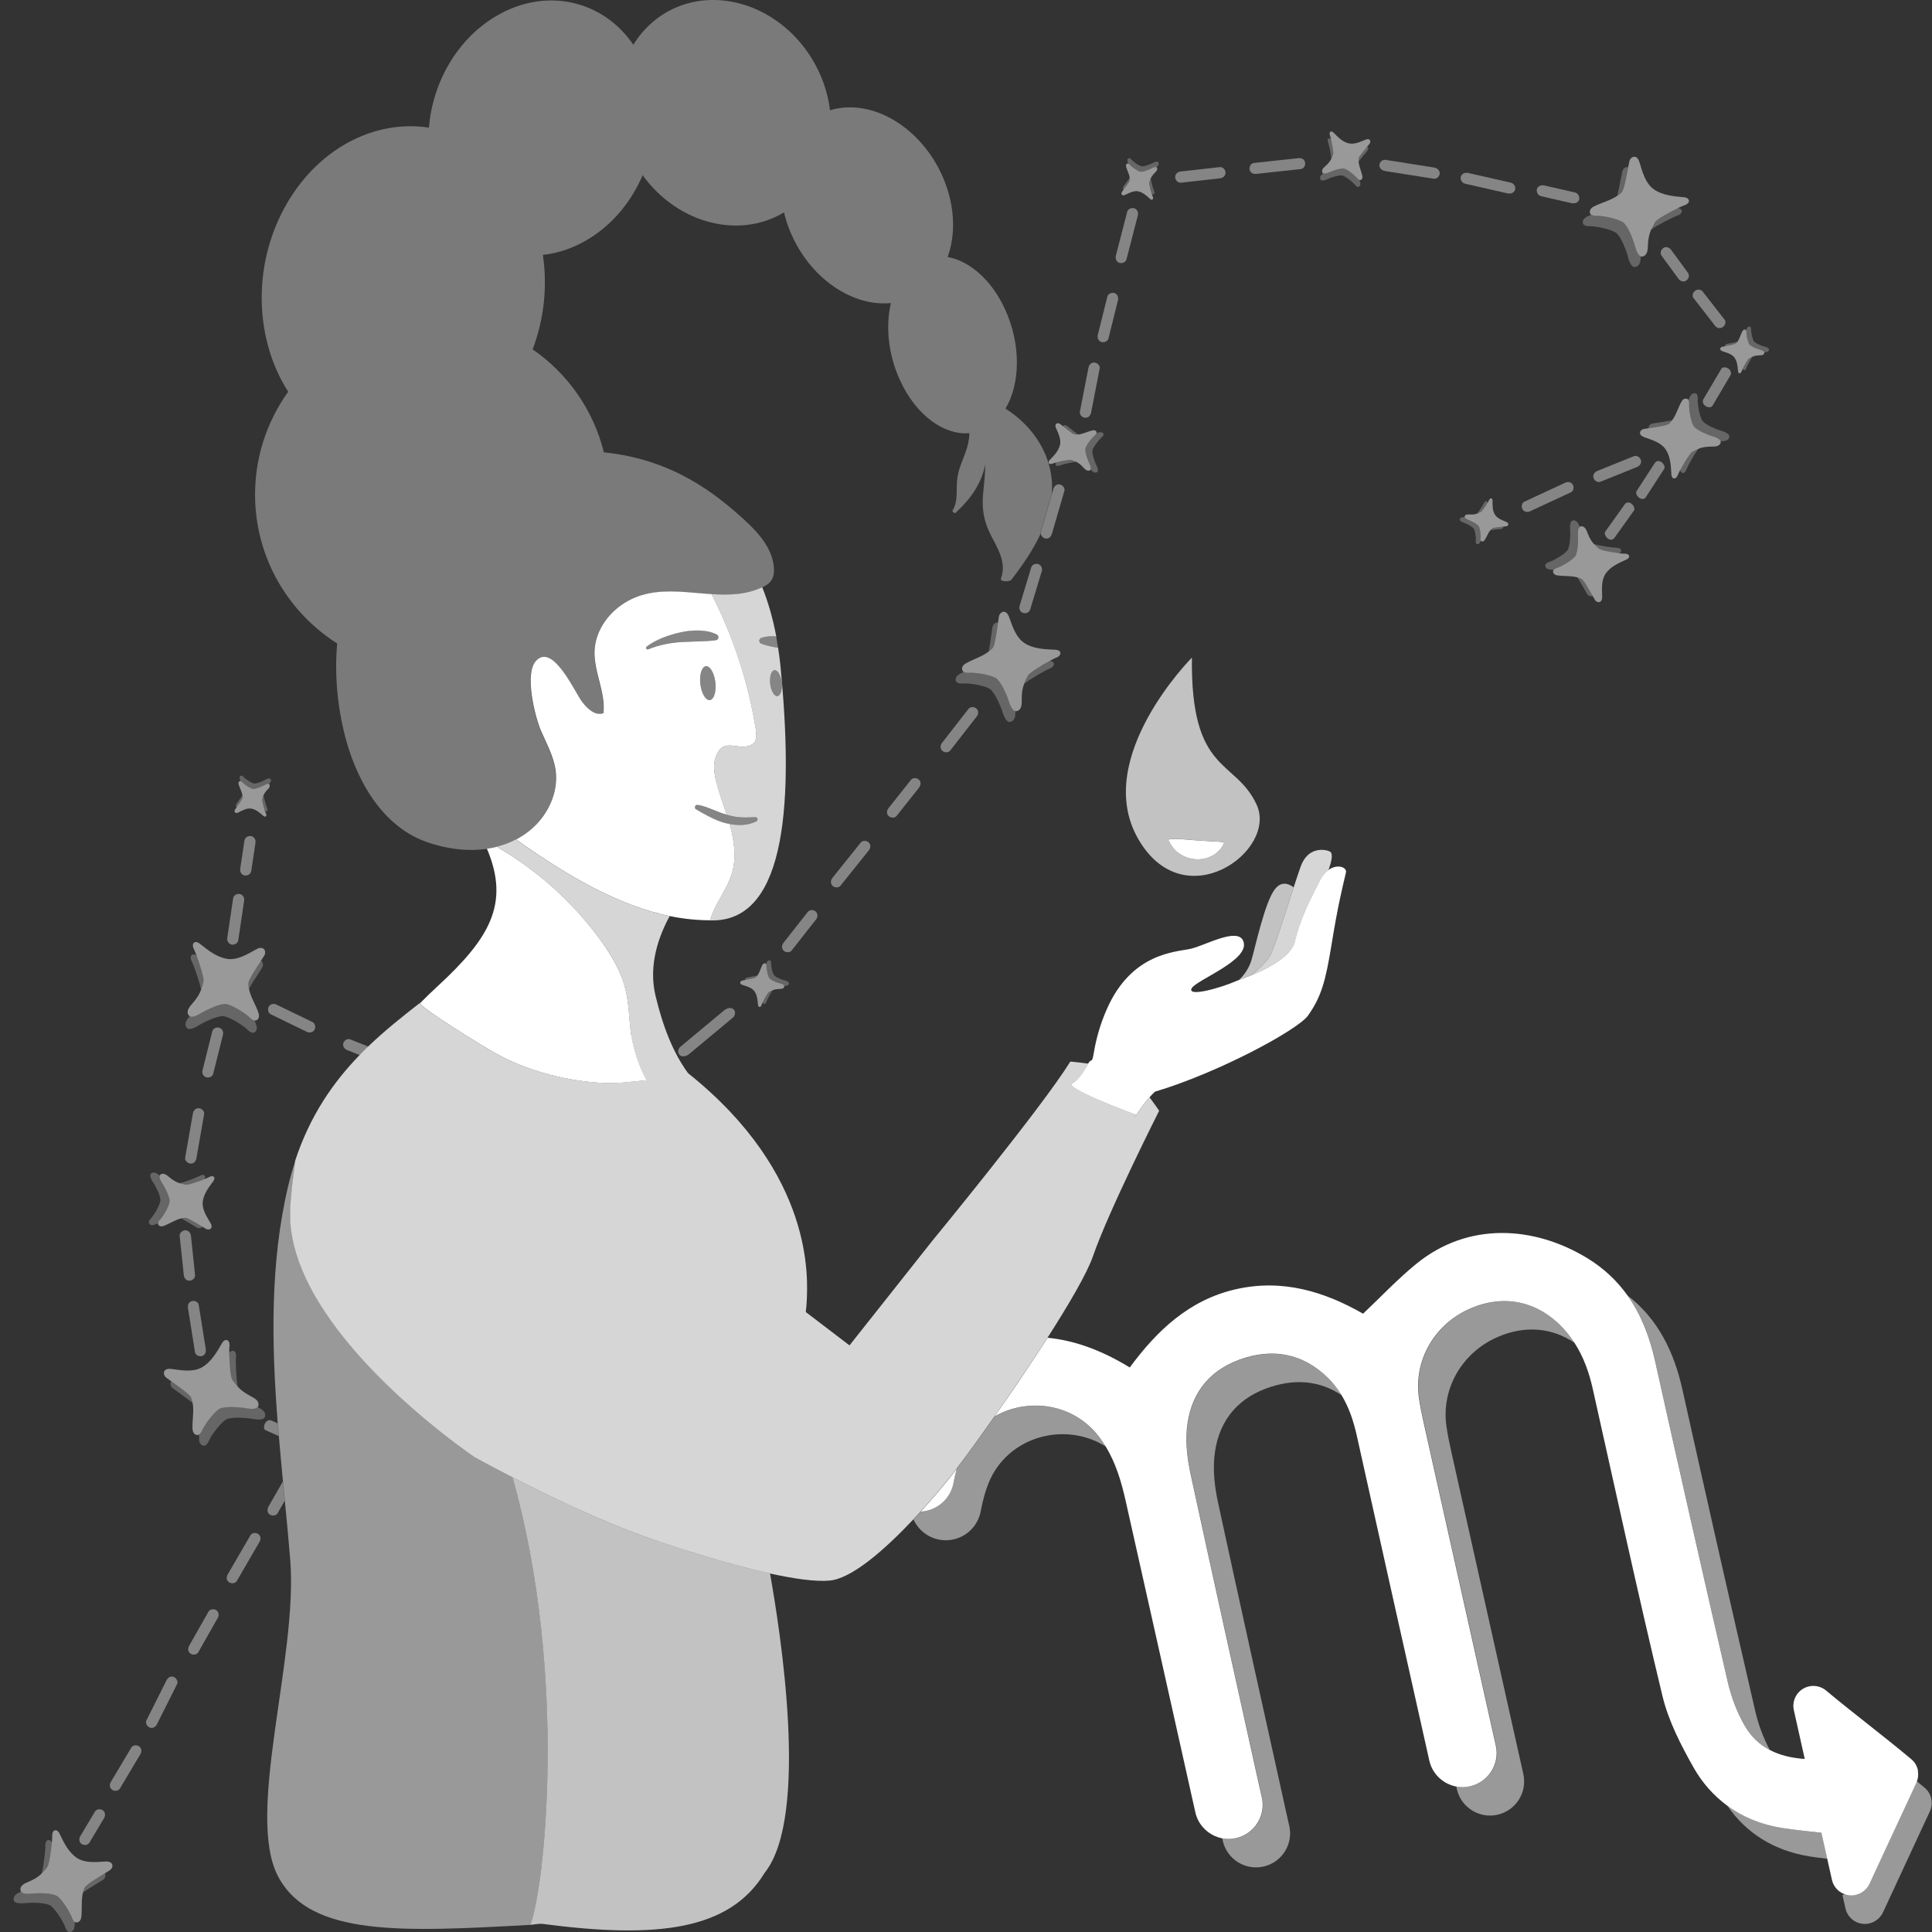 <svg viewBox="0 0 300 300" xmlns="http://www.w3.org/2000/svg"><rect x="0" y="0" width="300" height="300" fill="#333333" stroke="none"/><g fill="#fff"><path d="m 262.16 62.1 c -.06 -.09 -.14 -.17 -.26 -.19 -.49 -.11 -.75 .36 -.84 .53 -.48 .87 -.79 2 -1.41 2.82 -.15 .2 -.31 .39 -.5 .55 -.32 .26 -2.03 .51 -3.14 .68 -.34 .05 -.62 .1 -.79 .13 -.43 .09 -.83 .6 -.34 1.03 .13 .11 .4 .22 .56 .28 1.11 .38 2.5 .81 3.2 1.85 .76 1.13 .82 2.56 .89 3.88 .04 .81 .72 .86 1 .1 .06 -.17 .2 -.45 .37 -.78 .55 -1.05 1.51 -2.63 1.85 -2.82 .38 -.21 .7 -.36 1.01 -.48 .58 -.23 1.1 -.31 1.92 -.33 .38 -.01 1.4 .08 1.51 -.69 .01 -.05 -.01 -.1 -.02 -.14 -.13 -.52 -1.32 -.8 -1.56 -.88 -.7 -.25 -1.97 -.79 -2.52 -1.36 -.44 -.46 -.81 -2.37 -.81 -3.3 0 -.12 .06 -.6 -.11 -.88 z" opacity=".5"/><path d="m 28.13 189.19 c .22 -.05 .44 -.09 .67 -.09 .38 .01 1.71 .83 2.58 1.36 .27 .16 .49 .3 .63 .37 .35 .19 .93 .07 .84 -.52 -.02 -.15 -.15 -.39 -.23 -.52 -.55 -.91 -1.26 -2.02 -1.14 -3.15 .13 -1.23 .92 -2.26 1.64 -3.22 .44 -.59 0 -1.01 -.64 -.65 -.14 .08 -.4 .2 -.71 .32 -1 .41 -2.59 .95 -2.93 .88 -.39 -.08 -.7 -.16 -.98 -.25 -.53 -.18 -.95 -.43 -1.53 -.89 -.27 -.22 -.92 -.87 -1.45 -.41 -.04 .03 -.05 .07 -.07 .11 -.21 .43 .45 1.32 .57 1.53 .34 .59 .91 1.7 .96 2.42 .04 .58 -.82 2.12 -1.36 2.77 -.07 .08 -.39 .38 -.44 .67 -.02 .1 0 .2 .07 .29 .27 .36 .73 .19 .9 .12 .84 -.33 1.72 -.93 2.63 -1.14 z" opacity=".5"/><path d="m 16.98 289.11 c -.19 -.06 -.53 -.06 -.73 -.05 -1.37 .09 -3.06 .26 -4.29 -.55 -1.33 -.88 -2.05 -2.4 -2.72 -3.79 -.41 -.85 -1.16 -.6 -1.13 .34 .01 .21 -.01 .57 -.05 1.01 -.12 1.39 -.44 3.52 -.73 3.88 -.32 .4 -.59 .71 -.87 .98 -.52 .5 -1.05 .84 -1.93 1.23 -.41 .18 -1.55 .54 -1.33 1.43 .02 .06 .05 .1 .09 .15 .37 .5 1.78 .27 2.09 .25 .88 -.05 2.49 -.04 3.34 .33 .69 .29 1.94 2.19 2.37 3.2 .06 .13 .2 .67 .51 .9 .1 .08 .23 .12 .37 .09 .58 -.1 .64 -.73 .67 -.96 .12 -1.16 -.05 -2.52 .25 -3.69 .07 -.28 .16 -.56 .3 -.82 .23 -.43 1.97 -1.47 3.09 -2.15 .34 -.21 .63 -.38 .8 -.5 .43 -.29 .62 -1.02 -.1 -1.27 z" opacity=".5"/><path d="m 212.37 21.61 c -.12 0 -.31 .07 -.43 .12 -.77 .32 -1.7 .74 -2.56 .52 -.93 -.24 -1.64 -.97 -2.29 -1.64 -.4 -.41 -.78 -.12 -.58 .41 .05 .12 .11 .33 .17 .58 .2 .82 .43 2.1 .34 2.36 -.11 .29 -.2 .52 -.31 .73 -.2 .39 -.44 .68 -.86 1.07 -.2 .18 -.78 .61 -.48 1.07 .02 .03 .05 .05 .08 .07 .31 .21 1.07 -.19 1.24 -.26 .49 -.2 1.41 -.5 1.97 -.46 .45 .03 1.53 .88 1.97 1.36 .06 .06 .25 .35 .47 .41 .07 .02 .15 .02 .23 -.02 .31 -.17 .23 -.54 .2 -.68 -.16 -.69 -.51 -1.43 -.57 -2.15 -.02 -.18 -.02 -.35 .01 -.52 .05 -.29 .84 -1.22 1.34 -1.83 .16 -.19 .28 -.34 .36 -.44 .19 -.25 .16 -.7 -.3 -.71 z" opacity=".5"/><path d="m 41.76 121.75 c -.25 -.14 -.81 .22 -.94 .28 -.37 .18 -1.06 .47 -1.49 .48 -.35 0 -1.23 -.58 -1.6 -.93 -.05 -.05 -.21 -.25 -.38 -.29 -.06 -.01 -.12 -.01 -.17 .03 -.23 .15 -.14 .43 -.11 .53 .16 .52 .48 1.07 .57 1.62 .02 .13 .04 .27 .02 .4 -.02 .23 -.57 .99 -.92 1.49 -.11 .15 -.2 .28 -.25 .36 -.13 .2 -.08 .55 .28 .52 .09 -.01 .24 -.07 .32 -.12 .57 -.29 1.26 -.67 1.93 -.56 .73 .13 1.32 .65 1.86 1.12 .33 .29 .61 .04 .42 -.35 -.04 -.09 -.1 -.25 -.17 -.44 -.2 -.61 -.46 -1.59 -.41 -1.79 .06 -.23 .12 -.41 .19 -.58 .13 -.31 .29 -.55 .6 -.88 .14 -.15 .56 -.52 .3 -.85 -.02 -.02 -.04 -.03 -.06 -.05 z" opacity=".5"/><path d="m 120.92 152.65 c -.39 -.13 -1.09 -.4 -1.4 -.7 -.25 -.24 -.48 -1.27 -.5 -1.78 0 -.07 .02 -.33 -.07 -.48 -.03 -.05 -.08 -.09 -.14 -.1 -.27 -.05 -.4 .21 -.45 .3 -.25 .48 -.4 1.1 -.72 1.56 -.08 .11 -.16 .22 -.27 .31 -.17 .15 -1.1 .31 -1.7 .42 -.18 .03 -.34 .06 -.43 .08 -.23 .06 -.44 .34 -.17 .57 .07 .06 .22 .11 .31 .14 .61 .19 1.37 .4 1.77 .95 .43 .6 .49 1.38 .55 2.1 .04 .44 .41 .46 .55 .04 .03 -.09 .1 -.25 .19 -.43 .28 -.58 .78 -1.46 .96 -1.57 .21 -.12 .38 -.21 .54 -.28 .31 -.13 .6 -.19 1.04 -.21 .21 -.01 .76 .02 .81 -.4 0 -.03 -.01 -.05 -.01 -.08 -.08 -.28 -.73 -.41 -.87 -.46 z" opacity=".5"/><path d="m 179.58 25.97 c -.25 -.15 -.82 .2 -.94 .26 -.37 .17 -1.07 .45 -1.5 .44 -.35 -.01 -1.22 -.61 -1.58 -.97 -.05 -.05 -.21 -.26 -.38 -.3 -.06 -.02 -.12 -.01 -.18 .02 -.23 .14 -.15 .43 -.12 .53 .15 .52 .46 1.08 .54 1.63 .02 .14 .03 .27 .01 .4 -.02 .23 -.59 .98 -.96 1.47 -.11 .15 -.2 .28 -.26 .35 -.13 .2 -.09 .55 .26 .53 .09 -.01 .24 -.07 .32 -.11 .58 -.28 1.28 -.64 1.95 -.51 .73 .15 1.3 .68 1.83 1.16 .33 .3 .61 .06 .43 -.34 -.04 -.09 -.1 -.25 -.16 -.44 -.19 -.62 -.43 -1.6 -.36 -1.8 .07 -.23 .13 -.41 .2 -.57 .14 -.31 .31 -.54 .62 -.87 .14 -.15 .57 -.5 .32 -.85 -.02 -.02 -.04 -.03 -.06 -.05 z" opacity=".5"/><path d="m 267.56 54.58 c .61 .19 1.37 .4 1.77 .95 .43 .6 .49 1.38 .55 2.1 .04 .44 .41 .46 .55 .04 .03 -.09 .1 -.25 .19 -.43 .28 -.58 .78 -1.46 .96 -1.57 .21 -.12 .38 -.21 .54 -.28 .31 -.13 .6 -.19 1.04 -.21 .21 -.01 .76 .02 .81 -.4 0 -.03 -.01 -.05 -.01 -.08 -.08 -.28 -.73 -.41 -.87 -.46 -.39 -.13 -1.09 -.4 -1.4 -.7 -.25 -.24 -.48 -1.27 -.5 -1.78 0 -.07 .02 -.33 -.07 -.48 -.03 -.05 -.08 -.09 -.14 -.1 -.27 -.05 -.4 .21 -.45 .3 -.25 .48 -.4 1.1 -.72 1.56 -.08 .11 -.16 .22 -.27 .31 -.17 .15 -1.1 .31 -1.7 .42 -.18 .03 -.34 .06 -.43 .08 -.23 .06 -.44 .34 -.17 .57 .07 .06 .22 .11 .31 .14 z" opacity=".5"/><path d="m 228.25 80.84 c .38 .16 1.05 .49 1.33 .82 .23 .26 .36 1.31 .34 1.82 0 .07 -.05 .32 .03 .48 .03 .05 .07 .1 .14 .11 .26 .08 .42 -.17 .48 -.26 .29 -.46 .5 -1.06 .86 -1.49 .09 -.1 .18 -.2 .29 -.28 .18 -.13 1.12 -.21 1.73 -.27 .19 -.02 .34 -.03 .43 -.05 .24 -.03 .47 -.3 .22 -.55 -.07 -.07 -.21 -.13 -.3 -.17 -.59 -.24 -1.33 -.52 -1.68 -1.11 -.38 -.64 -.37 -1.42 -.36 -2.14 0 -.44 -.36 -.49 -.54 -.09 -.04 .09 -.12 .24 -.23 .41 -.33 .56 -.9 1.38 -1.1 1.47 -.22 .1 -.39 .18 -.56 .23 -.32 .1 -.61 .14 -1.06 .12 -.21 -.01 -.76 -.09 -.85 .33 -.01 .03 0 .05 .01 .08 .05 .28 .69 .48 .82 .53 z" opacity=".5"/><path d="m 252.26 85.98 c -.17 0 -.47 -.02 -.82 -.07 -1.13 -.14 -2.88 -.45 -3.16 -.7 -.32 -.27 -.57 -.51 -.78 -.74 -.4 -.44 -.66 -.88 -.95 -1.61 -.14 -.34 -.4 -1.28 -1.13 -1.12 -.05 .01 -.08 .04 -.12 .07 -.42 .29 -.27 1.45 -.26 1.7 .01 .72 -.04 2.04 -.36 2.73 -.26 .55 -1.85 1.53 -2.68 1.86 -.11 .04 -.56 .15 -.75 .39 -.07 .08 -.1 .18 -.09 .3 .06 .48 .58 .55 .77 .57 .95 .13 2.06 .03 3.02 .3 .23 .07 .46 .15 .66 .27 .35 .2 1.15 1.65 1.68 2.59 .16 .29 .3 .53 .39 .66 .23 .36 .82 .54 1.04 -.05 .06 -.15 .06 -.43 .06 -.6 -.04 -1.13 -.13 -2.52 .57 -3.5 .76 -1.07 2.02 -1.61 3.18 -2.13 .71 -.31 .53 -.94 -.25 -.93 z" opacity=".5"/><path d="m 40.38 147.18 c -.21 .02 -.53 .19 -.71 .29 -1.26 .71 -2.79 1.64 -4.33 1.43 -1.66 -.23 -3.04 -1.35 -4.31 -2.36 -.78 -.62 -1.38 -.04 -.92 .84 .1 .19 .25 .55 .41 .98 .52 1.37 1.19 3.55 1.08 4.02 -.12 .52 -.24 .94 -.38 1.32 -.27 .72 -.62 1.27 -1.27 2.04 -.31 .36 -1.22 1.22 -.61 1.96 .04 .05 .1 .07 .15 .1 .58 .31 1.81 -.56 2.1 -.71 .81 -.44 2.35 -1.16 3.32 -1.21 .78 -.03 2.84 1.2 3.71 1.96 .11 .1 .5 .55 .89 .62 .13 .03 .27 .01 .39 -.08 .5 -.35 .28 -.98 .2 -1.21 -.41 -1.16 -1.19 -2.37 -1.44 -3.62 -.06 -.3 -.1 -.61 -.09 -.91 .02 -.51 1.2 -2.29 1.95 -3.45 .23 -.35 .42 -.65 .53 -.83 .27 -.47 .13 -1.25 -.67 -1.16 z" opacity=".5"/><path d="m 163.44 71.99 c .12 -.05 .33 -.11 .58 -.18 .81 -.22 2.09 -.48 2.35 -.39 .29 .1 .53 .19 .73 .29 .39 .19 .69 .42 1.09 .84 .19 .2 .63 .76 1.08 .46 .03 -.02 .05 -.05 .07 -.08 .21 -.31 -.22 -1.06 -.29 -1.23 -.21 -.49 -.54 -1.4 -.51 -1.96 .02 -.45 .84 -1.55 1.32 -2 .06 -.06 .34 -.25 .4 -.48 .02 -.07 .02 -.15 -.02 -.23 -.17 -.31 -.54 -.21 -.68 -.18 -.68 .17 -1.42 .55 -2.14 .62 -.18 .02 -.35 .03 -.52 0 -.29 -.04 -1.24 -.81 -1.86 -1.3 -.19 -.15 -.35 -.28 -.45 -.35 -.25 -.18 -.71 -.14 -.7 .32 0 .12 .08 .31 .13 .42 .33 .76 .78 1.68 .57 2.54 -.22 .94 -.94 1.66 -1.58 2.32 -.4 .41 -.1 .78 .43 .57 z" opacity=".5"/><path d="m 38.83 216.74 c -.89 -.48 -1.42 -.87 -1.93 -1.44 -.27 -.3 -.53 -.65 -.84 -1.09 -.27 -.4 -.44 -2.67 -.46 -4.13 -.01 -.46 0 -.84 .03 -1.06 .11 -.99 -.66 -1.31 -1.16 -.45 -.81 1.41 -1.69 2.95 -3.15 3.77 -1.35 .75 -3.12 .45 -4.55 .25 -.21 -.03 -.57 -.06 -.77 -.01 -.78 .2 -.63 .99 -.2 1.33 .17 .13 .45 .34 .8 .58 1.12 .8 2.87 2.03 3.07 2.5 .12 .28 .2 .58 .25 .88 .22 1.25 -.07 2.67 -.03 3.89 .01 .25 .03 .91 .63 1.06 .15 .04 .28 0 .39 -.07 .34 -.21 .54 -.77 .61 -.9 .53 -1.02 2 -2.92 2.74 -3.17 .92 -.31 2.62 -.2 3.53 -.08 .32 .04 1.79 .4 2.21 -.1 .04 -.05 .08 -.09 .1 -.15 .3 -.91 -.86 -1.38 -1.28 -1.6 z" opacity=".5"/><path d="m 149.65 104.34 c .35 .2 .93 .12 1.08 .12 1.15 -.01 3.51 .41 4.08 .95 .71 .67 1.39 2.22 1.72 3.09 .11 .3 .48 1.76 1.12 1.91 .06 .01 .12 .03 .18 .02 .95 -.16 .82 -1.4 .82 -1.88 .01 -1.01 .11 -1.66 .38 -2.38 .14 -.38 .33 -.77 .58 -1.25 .23 -.43 2.16 -1.63 3.45 -2.33 .41 -.22 .75 -.39 .95 -.47 .93 -.36 .85 -1.19 -.14 -1.23 -1.63 -.07 -3.4 -.12 -4.8 -1.04 -1.3 -.85 -1.84 -2.55 -2.33 -3.91 -.07 -.2 -.21 -.53 -.35 -.68 -.54 -.59 -1.17 -.09 -1.27 .44 -.04 .21 -.09 .56 -.15 .98 -.19 1.37 -.47 3.48 -.79 3.88 -.19 .24 -.42 .44 -.67 .63 -1.01 .77 -2.39 1.18 -3.46 1.78 -.21 .12 -.79 .45 -.64 1.05 .04 .15 .13 .25 .24 .32 z" opacity=".5"/><path d="m 247.1 33.34 c .34 .22 .93 .17 1.08 .17 1.15 .05 3.49 .59 4.03 1.16 .67 .71 1.28 2.29 1.56 3.17 .1 .31 .39 1.79 1.02 1.97 .06 .02 .11 .04 .18 .03 .96 -.11 .89 -1.36 .92 -1.83 .06 -1.01 .19 -1.65 .5 -2.35 .16 -.37 .37 -.75 .64 -1.22 .25 -.42 2.24 -1.52 3.56 -2.15 .42 -.2 .77 -.35 .98 -.42 .95 -.31 .91 -1.15 -.08 -1.24 -1.62 -.15 -3.39 -.29 -4.74 -1.28 -1.25 -.91 -1.71 -2.64 -2.13 -4.02 -.06 -.2 -.18 -.54 -.31 -.7 -.51 -.62 -1.16 -.15 -1.29 .37 -.05 .21 -.12 .55 -.2 .97 -.26 1.36 -.64 3.45 -.99 3.84 -.2 .23 -.44 .42 -.7 .6 -1.05 .72 -2.45 1.06 -3.55 1.61 -.22 .11 -.81 .41 -.7 1.01 .03 .15 .11 .26 .23 .33 z" opacity=".5"/><path d="m 192.38 211.18 c -4.93 1.83 -7.62 5.63 -8.06 10.79 -.2 2.26 .08 4.64 .57 6.87 3.45 15.98 7.01 31.93 10.54 47.89 .16 .71 .32 1.42 .5 2.24 .01 .05 .03 .09 .04 .14 .64 2.85 -1.16 5.68 -4.01 6.32 -.74 .17 -1.48 .16 -2.17 .03 l .08 .36 v .01 c .64 2.85 3.47 4.65 6.32 4.01 s 4.65 -3.47 4.01 -6.32 c -.01 -.05 -.03 -.1 -.04 -.14 -.18 -.82 -.34 -1.53 -.5 -2.24 -3.53 -15.96 -7.08 -31.91 -10.54 -47.89 -.48 -2.23 -.76 -4.61 -.57 -6.87 .45 -5.16 3.13 -8.96 8.06 -10.78 4.24 -1.57 8.22 -1.29 11.72 1.05 -.57 -.94 -1.24 -1.83 -2.07 -2.64 -3.99 -3.92 -8.75 -4.72 -13.88 -2.81 z" opacity=".5"/><path d="m 228.25 203.23 c -5.53 2.45 -8.73 8.09 -7.87 13.91 .19 1.27 .45 2.54 .73 3.79 3.56 15.95 7.13 31.9 10.69 47.85 .17 .74 .33 1.47 .51 2.27 v .01 c .64 2.85 -1.16 5.68 -4.01 6.32 -.74 .17 -1.48 .16 -2.17 .03 l .08 .37 c .64 2.85 3.47 4.65 6.32 4.01 s 4.65 -3.47 4.01 -6.32 v -.01 c -.18 -.8 -.34 -1.54 -.51 -2.27 -3.57 -15.95 -7.13 -31.9 -10.69 -47.85 -.28 -1.25 -.54 -2.52 -.73 -3.79 -.86 -5.83 2.34 -11.47 7.87 -13.91 4.25 -1.88 8.5 -1.51 12.04 .89 -.36 -.56 -.75 -1.11 -1.19 -1.63 -3.96 -4.74 -9.53 -6.12 -15.09 -3.66 z" opacity=".5"/><path d="m 154.45 219.95 c -2.32 3.3 -4.42 6.18 -5.9 8.13 -.17 .65 -.33 1.31 -.46 1.98 -.38 2.55 -2.5 4.53 -5.13 4.68 -.36 .4 -.73 .8 -1.11 1.2 .88 1.94 2.85 3.27 5.11 3.23 2.74 -.05 4.97 -2.08 5.36 -4.7 .29 -1.43 .64 -2.84 1.18 -4.17 2.96 -7.33 11.94 -9.63 18.17 -5.7 -.42 -.68 -.87 -1.33 -1.4 -1.96 -4.08 -4.84 -10.87 -5.52 -15.83 -2.68 z" opacity=".5"/><path d="m 270.96 268.04 c .99 1.68 2.29 2.88 3.86 3.7 -1.02 -1.89 -1.79 -3.98 -2.27 -6.06 -3.84 -16.61 -7.6 -33.25 -11.3 -49.89 -1.32 -5.92 -3.81 -10.98 -8.52 -14.63 2.1 2.95 3.44 6.41 4.29 10.22 3.7 16.65 7.45 33.28 11.3 49.89 .54 2.34 1.43 4.7 2.65 6.77 z" opacity=".5"/><path d="m 276.68 283.84 c -3.24 -.53 -6.08 -1.72 -8.49 -3.49 2.98 4.35 7.3 7 12.72 7.9 .94 .15 1.88 .27 2.85 .38 l -.9 -4.04 c -2.21 -.26 -4.21 -.43 -6.18 -.75 z" opacity=".5"/><path d="m 298.85 277.59 c -1.05 -.88 -2.12 -1.74 -3.18 -2.6 .12 .62 .05 1.27 -.23 1.87 l -7.28 15.69 c -.4 .87 -1.17 1.47 -2.07 1.7 l .47 2.08 c .29 1.3 1.37 2.26 2.69 2.4 .34 .04 .68 .02 1 -.06 .92 -.21 1.72 -.83 2.14 -1.72 l 7.28 -15.69 c .59 -1.27 .25 -2.78 -.82 -3.67 z" opacity=".5"/><path d="m 79.59 229.39 c -3.52 -1.81 -5.84 -3.09 -5.84 -3.09 s -16.88 -11.34 -24.73 -24.93 c -.3 -.52 -.59 -1.04 -.86 -1.56 -1.7 -3.28 -2.83 -6.67 -3.04 -10.04 -.22 -3.56 .85 -9.47 .74 -9.52 -.41 1.23 -.78 2.52 -1.1 3.87 -2.86 12 -2.59 24.71 -1.63 36.9 .05 .66 .11 1.32 .17 1.97 .2 2.38 .42 4.74 .64 7.06 .1 1 .19 2 .29 2.99 .31 3.15 .6 6.23 .84 9.21 1.21 15.25 -7.05 39.59 -1.83 49.23 5 9.22 19.07 8.52 39.12 7.41 2.12 -5.23 5.96 -38.53 -2.76 -69.5 z" opacity=".5"/><path d="m 110.68 142.92 h .13 c 11.47 -.18 12.39 -19.07 10.36 -39.73 -.09 -.9 -.22 -1.75 -.35 -2.61 l -.4 -.07 c -.73 -.13 -1.45 -.27 -2.2 -.56 h -.01 c -.13 -.05 -.23 -.15 -.28 -.29 -.09 -.25 .05 -.52 .3 -.61 .76 -.26 1.54 -.29 2.31 -.22 -.53 -2.82 -1.27 -5.36 -2.18 -7.65 -2.5 1.19 -5.16 1.25 -7.87 1.08 3.31 6.5 5.64 13.5 6.81 20.69 .11 .69 .32 2 -.34 2.51 -1.98 1.54 -4.6 -1.34 -5.83 2.06 -.44 1.23 -.23 2.59 .08 3.85 .43 1.74 1.06 3.42 1.61 5.13 .72 .22 1.44 .38 2.18 .41 .74 .06 1.47 0 2.26 -.02 h .02 c .12 -.01 .25 .06 .31 .18 .09 .16 .02 .36 -.14 .45 -1.27 .66 -2.78 .69 -4.19 .42 .04 .15 .1 .31 .14 .46 .46 1.72 .75 3.54 .6 5.3 -.06 .66 -.18 1.32 -.37 1.96 -.77 2.54 -2.68 4.77 -3.38 7.25 v .01 h .36 .08 z m 9.58 -38.85 c .49 -.06 .99 .8 1.12 1.91 s -.17 2.06 -.66 2.11 c -.49 .06 -.99 -.8 -1.12 -1.91 s .17 -2.06 .66 -2.11 z" opacity=".8"/><path d="m 178.51 170.38 c -1.76 1.98 -2.95 4.35 -2.08 2.72 0 0 -11.47 -4.21 -9.91 -4.92 .86 -.39 1.79 -1.81 2.46 -3.02 -.38 -.05 -.74 -.1 -1.06 -.14 -1.02 -.12 -1.72 -.18 -1.72 -.18 -4.39 7.1 -21.43 27.83 -21.43 27.83 l -12.86 16.24 -6.79 -5.18 c .07 -.61 .13 -1.19 .15 -1.72 .12 -3.23 1.34 -19.58 -18.44 -35.38 -2.25 -3.09 -3.85 -7.03 -5.04 -12 -1.15 -4.78 .52 -9.32 2.2 -12.38 -7.71 -1.59 -15.54 -5.95 -23.87 -11.9 -.94 .49 -1.93 .86 -2.95 1.12 .49 .3 .98 .6 1.46 .91 5.55 3.47 10.44 7.98 14.34 13.22 1.84 2.47 3.48 5.17 4.18 8.17 .54 2.28 .51 4.66 .86 6.97 .17 1.15 .46 2.28 .82 3.38 .41 1.24 .92 2.45 1.54 3.61 -1.74 .19 -3.29 .32 -3.83 .37 -.56 .05 -1.21 .08 -1.92 .07 -4.47 -.03 -11.61 -1.25 -17.59 -4.56 -2.13 -1.18 -11.67 -7.1 -11.85 -7.83 0 -.01 -.01 -.02 -.01 -.02 -2.63 2.05 -5.38 4.22 -8 6.74 -.45 .43 -.89 .88 -1.33 1.33 -4.03 4.16 -7.67 9.3 -10.01 16.41 .11 .04 -.96 5.96 -.74 9.52 .21 3.37 1.34 6.76 3.04 10.04 .27 .52 .56 1.05 .86 1.56 7.86 13.59 24.73 24.93 24.73 24.93 s 2.32 1.29 5.84 3.09 c 5.61 2.88 14.28 7.09 21.59 9.59 6.17 2.11 12.86 4.14 18.4 5.36 3.85 .85 7.15 1.3 9.3 1.1 3.49 -.33 8.65 -4.91 12.98 -9.51 .38 -.4 .75 -.8 1.11 -1.2 1.73 -1.9 3.29 -3.75 4.47 -5.22 .31 -.39 .7 -.88 1.12 -1.44 1.48 -1.94 3.58 -4.83 5.9 -8.13 1.59 -2.27 3.29 -4.73 4.95 -7.21 1.12 -1.68 2.23 -3.36 3.28 -5 3.36 -5.25 6.17 -10.06 7.07 -12.69 2.39 -6.95 10.26 -22.55 10.26 -22.55 s -.2 -.29 -.5 -.73 c -.26 -.37 -.61 -.86 -1 -1.38 z" opacity=".8"/><path d="m 206.5 132.22 c -.66 -.33 -3.37 -.88 -4.53 2.33 -.29 .8 -.67 1.95 -1.09 3.25 -1.27 3.91 -2.92 9.18 -3.61 10.52 -.56 1.08 -1.99 2.33 -3.02 3.15 .86 -.35 1.87 -.8 2.85 -1.34 .24 -.13 .49 -.27 .72 -.42 .51 -.31 .99 -.65 1.43 -1 .17 -.14 .34 -.28 .5 -.43 .5 -.48 .9 -.99 1.14 -1.53 .08 -.18 .14 -.36 .19 -.55 .2 -.86 .45 -1.7 .73 -2.52 .23 -.65 .48 -1.28 .74 -1.91 .23 -.56 .48 -1.12 .73 -1.66 .54 -1.16 1.13 -2.3 1.72 -3.43 .28 -.55 .61 -.97 .94 -1.29 .11 -.11 .23 -.2 .34 -.28 .45 -1.21 .79 -2.6 .23 -2.88 z" opacity=".8"/><path d="m 101.18 238.98 c -7.31 -2.5 -15.98 -6.71 -21.59 -9.59 8.72 30.97 4.88 64.27 2.76 69.5 .65 -.04 1.3 -.23 1.96 -.14 17.74 2.32 29 1 34.43 -7.95 7.04 -8.78 2.35 -37.92 .83 -46.47 -5.53 -1.22 -12.22 -3.25 -18.4 -5.36 z" opacity=".7"/><path d="m 195.13 124.95 c -3.31 -7.17 -10.28 -4.65 -10.05 -22.84 0 0 -15.5 15.56 -8.38 28.09 s 21.74 1.93 18.43 -5.25 z m -9.55 8.47 c -.94 -.08 -1.84 -.42 -2.56 -.95 -.74 -.53 -1.24 -1.24 -1.63 -2.1 1 -.2 1.8 -.06 2.51 -.04 l 1.92 .15 1.86 .12 c .69 .07 1.43 .04 2.42 .18 -.67 1.81 -2.62 2.78 -4.52 2.63 z" opacity=".7"/><path d="m 197.96 138.08 c -1.56 2.02 -3.02 8.92 -3.63 10.99 -.34 1.16 -1.06 2.27 -1.94 3.1 .17 -.06 .39 -.14 .63 -.23 .11 -.04 .23 -.09 .36 -.14 .2 -.08 .42 -.16 .65 -.25 .08 -.03 .15 -.06 .22 -.09 1.04 -.82 2.47 -2.07 3.02 -3.15 .69 -1.34 2.34 -6.61 3.61 -10.52 -.71 -.54 -1.88 -1.06 -2.91 .28 z" opacity=".7"/><path d="m 297.83 274.96 c -.13 -.69 -.48 -1.33 -1.05 -1.8 -2.21 -1.85 -4.5 -3.66 -6.71 -5.41 -2.16 -1.71 -4.4 -3.47 -6.51 -5.24 -1.02 -.85 -2.47 -.96 -3.6 -.27 s -1.7 2.02 -1.41 3.32 l 1.69 7.57 c -2.03 -.14 -3.86 -.57 -5.42 -1.39 -1.57 -.82 -2.87 -2.02 -3.86 -3.7 -1.21 -2.07 -2.1 -4.43 -2.65 -6.77 -3.84 -16.61 -7.6 -33.25 -11.3 -49.89 -.85 -3.81 -2.19 -7.27 -4.29 -10.22 -1.62 -2.27 -3.69 -4.25 -6.34 -5.85 -8.06 -4.88 -18.33 -5.72 -26.51 .98 -2.87 2.35 -5.43 5.07 -8.21 7.7 -6.01 -3.44 -12.52 -5.44 -19.75 -3.8 -7.27 1.66 -12.26 6.43 -16.48 12.15 -4.61 -2.83 -8.86 -4.24 -12.76 -4.61 -1.05 1.64 -2.16 3.33 -3.28 5 -1.66 2.49 -3.36 4.94 -4.95 7.21 4.96 -2.84 11.74 -2.16 15.83 2.68 .53 .63 .98 1.29 1.4 1.96 1.61 2.62 2.47 5.55 3.14 8.56 3.46 15.38 6.89 30.77 10.33 46.16 .16 .72 .32 1.44 .47 2.1 v .01 c .47 2.11 2.15 3.64 4.15 4.04 .7 .14 1.44 .14 2.17 -.03 2.85 -.64 4.65 -3.47 4.01 -6.32 -.01 -.05 -.03 -.1 -.04 -.14 -.18 -.82 -.34 -1.53 -.5 -2.24 -3.53 -15.96 -7.08 -31.91 -10.54 -47.89 -.48 -2.23 -.76 -4.61 -.57 -6.87 .45 -5.16 3.13 -8.96 8.06 -10.79 5.14 -1.9 9.9 -1.1 13.88 2.81 .82 .81 1.5 1.7 2.07 2.64 1.18 1.93 1.9 4.11 2.4 6.39 3.55 16.02 7.14 32.03 10.72 48.04 l .52 2.32 c .47 2.11 2.15 3.64 4.15 4.04 .7 .14 1.44 .14 2.17 -.03 2.85 -.64 4.65 -3.47 4.01 -6.32 v -.01 c -.18 -.8 -.34 -1.54 -.51 -2.27 -3.57 -15.95 -7.13 -31.9 -10.69 -47.85 -.28 -1.25 -.54 -2.52 -.73 -3.79 -.86 -5.83 2.34 -11.47 7.87 -13.91 5.55 -2.46 11.12 -1.08 15.09 3.66 .44 .53 .83 1.07 1.19 1.63 1.42 2.2 2.28 4.64 2.85 7.22 3.56 15.89 7 31.8 10.81 47.63 .93 3.86 2.84 7.57 4.81 11.06 1.37 2.43 3.13 4.39 5.2 5.92 2.41 1.78 5.25 2.96 8.49 3.49 1.97 .32 3.97 .49 6.18 .75 l .9 4.04 .73 3.26 c .29 1.3 1.37 2.26 2.69 2.4 .34 .04 .68 .02 1 -.06 .02 -.01 .05 -.02 .07 -.02 .89 -.22 1.66 -.83 2.07 -1.7 l 7.28 -15.69 c .28 -.6 .34 -1.25 .23 -1.87 z"/><path d="m 142.97 234.73 c 2.63 -.15 4.76 -2.13 5.13 -4.68 .14 -.67 .28 -1.33 .46 -1.98 -.43 .56 -.81 1.05 -1.12 1.44 -1.18 1.47 -2.74 3.31 -4.47 5.22 z"/><path d="m 98.02 160.75 c -.35 -2.32 -.32 -4.69 -.86 -6.97 -.7 -3 -2.35 -5.69 -4.18 -8.17 -3.9 -5.25 -8.79 -9.76 -14.34 -13.22 -.49 -.3 -.98 -.6 -1.46 -.91 -.52 .13 -1.04 .23 -1.57 .31 3.65 8.57 .31 14.01 -7.66 21.35 -.96 .88 -1.87 1.77 -2.74 2.65 .18 .73 9.71 6.65 11.85 7.83 5.98 3.31 13.11 4.53 17.59 4.56 .71 .01 1.36 -.02 1.92 -.07 .53 -.05 2.08 -.18 3.83 -.37 -.62 -1.16 -1.13 -2.37 -1.54 -3.61 -.36 -1.1 -.65 -2.23 -.82 -3.38 z"/><path d="m 110.48 92.26 c -1.35 -.09 -2.71 -.23 -4.07 -.33 -3.04 -.21 -6.06 -.17 -8.88 1.37 -2.86 1.56 -5.07 4.49 -5.21 7.74 -.14 3.28 1.75 6.44 1.38 9.7 -1.24 .48 -2.47 -.66 -3.28 -1.71 -1.16 -1.51 -4.51 -9.15 -7.14 -6.47 -1.93 1.96 -.19 8.79 .71 10.88 .86 2.01 1.97 3.97 2.28 6.14 .43 3.04 -.82 6.17 -2.94 8.39 -.96 1 -2.04 1.78 -3.19 2.38 8.33 5.95 16.15 10.31 23.87 11.9 2.09 .43 4.17 .65 6.25 .65 .7 -2.48 2.61 -4.71 3.38 -7.25 .19 -.64 .31 -1.29 .37 -1.96 .15 -1.76 -.14 -3.58 -.6 -5.3 -.04 -.16 -.09 -.31 -.14 -.46 -.27 -.05 -.55 -.1 -.81 -.17 -1.62 -.48 -3.07 -1.33 -4.34 -2.07 l -.04 -.02 c -.12 -.07 -.2 -.21 -.18 -.36 .02 -.2 .21 -.35 .41 -.32 .89 .11 1.63 .45 2.36 .73 .72 .3 1.43 .58 2.16 .78 -.55 -1.7 -1.18 -3.39 -1.61 -5.13 -.32 -1.27 -.53 -2.63 -.08 -3.85 1.22 -3.4 3.84 -.52 5.83 -2.06 .66 -.51 .45 -1.83 .34 -2.51 -1.17 -7.2 -3.5 -14.19 -6.81 -20.69 z m -.26 16.45 c -.64 .07 -1.3 -1.04 -1.47 -2.5 -.17 -1.45 .22 -2.69 .86 -2.76 s 1.3 1.04 1.47 2.5 c .17 1.45 -.22 2.69 -.86 2.76 z m .93 -9.3 h -.01 c -.92 .13 -1.78 .16 -2.66 .18 l -2.63 .1 c -1.76 .11 -3.52 .45 -5.18 1.13 -.1 .04 -.23 .01 -.3 -.08 -.08 -.11 -.06 -.27 .05 -.35 1.53 -1.12 3.36 -1.77 5.22 -2.19 .93 -.22 1.89 -.31 2.84 -.3 .95 .03 1.92 .18 2.81 .62 .13 .07 .24 .2 .26 .36 .04 .26 -.14 .5 -.4 .53 z"/><path d="m 183.02 132.47 c .72 .53 1.62 .87 2.56 .95 1.9 .15 3.85 -.82 4.52 -2.63 -.99 -.14 -1.73 -.11 -2.42 -.18 l -1.86 -.12 -1.92 -.15 c -.71 -.02 -1.51 -.16 -2.51 .04 .4 .86 .9 1.57 1.63 2.1 z"/><path d="m 176.42 173.1 c -.86 1.62 .32 -.74 2.08 -2.72 .27 -.3 .55 -.59 .83 -.86 9.81 -2.92 22.18 -9.58 23.78 -11.83 2.06 -2.91 2.72 -5.29 3.67 -11.13 s 1.6 -8.45 2.22 -11.09 c .18 -.78 -1.32 -1.41 -2.74 -.36 -.11 .08 -.23 .18 -.34 .28 -.34 .32 -.66 .74 -.94 1.29 -.59 1.13 -1.17 2.27 -1.72 3.43 -.26 .55 -.5 1.1 -.73 1.66 -.26 .63 -.51 1.26 -.74 1.91 -.28 .82 -.53 1.66 -.73 2.52 -.04 .19 -.11 .37 -.19 .55 -.24 .54 -.64 1.05 -1.14 1.53 -.16 .15 -.32 .29 -.5 .43 -.44 .36 -.92 .69 -1.43 1 -.24 .14 -.48 .28 -.72 .42 -.97 .54 -1.98 .99 -2.85 1.34 -.08 .03 -.15 .06 -.22 .09 -.23 .09 -.44 .18 -.65 .25 -.13 .05 -.24 .09 -.36 .14 -.24 .09 -.46 .17 -.63 .23 -.18 .07 -.31 .12 -.39 .15 -2.63 1.15 -7.57 2.49 -6.96 1.17 s 9.3 -4.44 8.02 -7.41 c -.92 -2.13 -5.92 .73 -8.16 1.24 s -9.2 .56 -13.06 9.48 c -.97 2.22 -1.61 4.49 -1.95 6.54 s -.37 .83 -.91 1.82 c -.67 1.2 -1.6 2.63 -2.46 3.02 -1.56 .71 9.91 4.92 9.91 4.92 z"/><path d="m 156.16 63.4 c 2.28 -3.86 2.39 -9.93 -.08 -15.34 -2.1 -4.61 -5.54 -7.55 -8.93 -8.15 2.5 -6.91 -.73 -16.03 -7.39 -20.64 -3.65 -2.52 -7.58 -3.15 -10.88 -2.15 -.96 -7.97 -6.94 -15.06 -14.75 -16.75 -6.56 -1.43 -12.59 1.36 -15.78 6.58 -4.75 -6.95 -13.63 -9.02 -21.36 -4.42 -6.05 3.59 -9.83 10.33 -10.38 17.29 -8.51 -1.31 -17.49 3.31 -22.47 12.51 -5.03 9.3 -4.48 20.56 .61 28.5 -3.4 4.74 -5.33 10.58 -5.13 16.85 .31 9.4 5.34 17.54 12.74 22.24 -.41 4.52 -.03 9.13 1.01 13.55 1.69 7.23 5.71 14.64 12.7 17.21 3.01 1.1 6.37 1.58 9.52 1.13 .53 -.08 1.05 -.18 1.57 -.31 1.02 -.26 2.01 -.63 2.95 -1.12 1.16 -.61 2.24 -1.38 3.19 -2.38 2.12 -2.22 3.38 -5.35 2.94 -8.39 -.31 -2.17 -1.42 -4.13 -2.28 -6.14 -.9 -2.09 -2.63 -8.92 -.71 -10.88 2.63 -2.68 5.98 4.95 7.14 6.47 .81 1.05 2.04 2.19 3.28 1.71 .37 -3.26 -1.52 -6.42 -1.38 -9.7 .14 -3.25 2.35 -6.18 5.21 -7.74 2.83 -1.54 5.84 -1.58 8.88 -1.37 1.36 .1 2.72 .24 4.07 .33 2.71 .18 5.38 .11 7.87 -1.08 .06 -.03 .11 -.04 .17 -.07 .48 -.24 .94 -.53 1.25 -.96 .41 -.58 .49 -1.33 .43 -2.03 -.22 -2.98 -2.38 -5.42 -4.59 -7.43 -4.33 -3.94 -11.01 -9.39 -21.81 -10.48 -1.63 -6.61 -5.64 -12.25 -11.06 -15.99 1.81 -4.79 2.3 -9.88 1.59 -14.67 2.32 -.25 4.66 -1.02 6.91 -2.36 3.88 -2.3 6.82 -5.9 8.58 -10.01 2.68 3.69 6.57 6.46 11.07 7.44 4 .87 7.8 .18 10.88 -1.67 1.07 4.49 3.8 8.8 7.74 11.52 2.93 2.02 6.04 2.83 8.86 2.56 -.84 3.57 -.43 7.95 1.4 11.96 2.49 5.46 6.85 8.59 10.8 8.24 -.03 .46 -.07 .91 -.16 1.37 -.24 1.23 -.71 2.27 -1.13 3.39 -.43 1.13 -.66 2.19 -.68 3.42 -.02 1.28 .05 2.71 -.63 3.79 -.16 .25 .32 .53 .45 .4 1.82 -1.71 3.81 -3.95 4.54 -7.22 .02 -.11 .03 -.21 .05 -.32 .03 1.55 -.19 3.09 -.33 4.66 -.2 2.28 .13 4.21 1.16 6.25 1.08 2.11 2.55 4.37 1.62 6.82 -.21 .55 1.35 .55 1.61 .21 1.67 -2.16 3.34 -4.56 4.54 -7.12 -.01 -.08 -.02 -.16 0 -.24 .58 -2.01 1.17 -4.02 1.75 -6.03 .07 -.94 .05 -1.89 -.1 -2.85 -.64 -4.35 -3.44 -8.03 -7.1 -10.34 z" opacity=".35"/><path d="m 41.68 233.98 c -.23 .4 -.2 .95 .22 1.21 .37 .23 .97 .2 1.21 -.22 .37 -.64 .74 -1.29 1.1 -1.93 -.1 -.99 -.19 -1.99 -.29 -2.99 -.75 1.31 -1.5 2.62 -2.25 3.93 z" opacity=".4"/><path d="m 38.88 238.41 c -1.18 2.03 -2.35 4.05 -3.53 6.08 -.24 .41 -.19 .93 .22 1.21 .37 .25 .98 .19 1.21 -.22 1.18 -2.03 2.35 -4.05 3.53 -6.08 .24 -.41 .19 -.93 -.22 -1.21 -.37 -.25 -.98 -.19 -1.21 .22 z" opacity=".4"/><path d="m 32.38 250.25 c -1.01 1.77 -2.01 3.55 -3.02 5.32 -.23 .41 -.19 .93 .22 1.21 .36 .25 .98 .19 1.21 -.22 1.01 -1.77 2.01 -3.55 3.02 -5.32 .23 -.41 .19 -.93 -.22 -1.21 -.36 -.25 -.98 -.19 -1.21 .22 z" opacity=".4"/><path d="m 26.96 260.39 c -.49 -.17 -.9 .12 -1.11 .54 -1.04 2.07 -2.08 4.15 -3.12 6.22 -.21 .42 .14 .97 .54 1.11 .49 .17 .9 -.12 1.11 -.54 1.04 -2.07 2.08 -4.15 3.12 -6.22 .21 -.42 -.14 -.97 -.54 -1.11 z" opacity=".4"/><path d="m 164.55 75.22 c -.52 -.08 -.86 .28 -.99 .73 l -.19 .65 c -.58 2.01 -1.17 4.02 -1.75 6.03 -.02 .08 -.01 .16 0 .24 .04 .37 .38 .7 .73 .75 .52 .08 .86 -.28 .99 -.73 .65 -2.23 1.29 -4.46 1.94 -6.68 .13 -.45 -.31 -.93 -.73 -.99 z" opacity=".4"/><path d="m 20.38 271.38 c -1.06 1.78 -2.12 3.56 -3.18 5.34 -.24 .41 -.18 .93 .22 1.21 .37 .25 .97 .18 1.21 -.22 l 3.18 -5.34 c .24 -.41 .18 -.93 -.22 -1.21 -.37 -.25 -.97 -.18 -1.21 .22 z" opacity=".4"/><path d="m 14.74 281.31 c -.76 1.27 -1.52 2.55 -2.28 3.82 -.23 .39 -.19 .95 .22 1.21 .38 .24 .96 .2 1.21 -.22 .76 -1.27 1.52 -2.55 2.28 -3.82 .23 -.39 .19 -.95 -.22 -1.21 -.38 -.24 -.96 -.2 -1.21 .22 z" opacity=".4"/><path d="m 260.64 43.3 c .27 .37 .8 .55 1.2 .27 .37 -.26 .56 -.81 .27 -1.2 -.88 -1.2 -1.75 -2.4 -2.63 -3.59 -.27 -.37 -.8 -.55 -1.2 -.27 -.37 .26 -.56 .81 -.27 1.2 .88 1.2 1.75 2.4 2.63 3.59 z" opacity=".4"/><path d="m 150.39 110.07 c -1.37 1.76 -2.74 3.52 -4.11 5.28 -.29 .37 -.33 .89 .04 1.23 .32 .3 .94 .33 1.23 -.04 1.37 -1.76 2.74 -3.52 4.11 -5.28 .29 -.37 .33 -.89 -.04 -1.23 -.32 -.3 -.94 -.33 -1.23 .04 z" opacity=".4"/><path d="m 141.45 121.1 c -1.16 1.47 -2.33 2.94 -3.49 4.4 -.28 .36 -.34 .91 .04 1.23 .33 .29 .93 .34 1.23 -.04 1.16 -1.47 2.33 -2.94 3.49 -4.4 .28 -.36 .34 -.91 -.04 -1.23 -.33 -.29 -.93 -.34 -1.23 .04 z" opacity=".4"/><path d="m 133.65 130.84 l -4.4 5.49 c -.29 .37 -.32 .89 .04 1.23 .32 .3 .94 .33 1.23 -.04 1.47 -1.83 2.93 -3.66 4.4 -5.49 .29 -.37 .32 -.89 -.04 -1.23 -.32 -.3 -.94 -.33 -1.23 .04 z" opacity=".4"/><path d="m 125.44 141.59 l -3.78 4.81 c -.29 .37 -.33 .89 .04 1.23 .32 .3 .94 .33 1.23 -.04 l 3.78 -4.81 c .29 -.37 .33 -.89 -.04 -1.23 -.32 -.3 -.94 -.33 -1.23 .04 z" opacity=".4"/><path d="m 112.39 156.93 c -2.25 1.87 -4.5 3.74 -6.75 5.62 -.46 .38 -.4 1.06 -.05 1.32 .42 .32 1.01 .14 1.47 -.24 2.25 -1.87 4.5 -3.74 6.75 -5.62 .46 -.38 .4 -1.06 .05 -1.32 -.42 -.32 -1.01 -.14 -1.47 .24 z" opacity=".4"/><path d="m 35.96 146.67 c .44 .1 .97 -.2 1.04 -.67 .3 -2.05 .61 -4.1 .91 -6.14 .07 -.47 -.19 -.93 -.67 -1.04 -.44 -.1 -.97 .2 -1.04 .67 -.3 2.05 -.61 4.1 -.91 6.14 -.07 .47 .19 .93 .67 1.04 z" opacity=".4"/><path d="m 37.97 135.94 c .44 .08 .97 -.19 1.04 -.67 .22 -1.47 .44 -2.94 .66 -4.4 .07 -.45 -.18 -.95 -.67 -1.04 -.44 -.08 -.97 .18 -1.04 .67 -.22 1.47 -.44 2.94 -.66 4.4 -.07 .45 .18 .95 .67 1.04 z" opacity=".4"/><path d="m 176.14 32.35 c -.42 -.14 -.99 .08 -1.11 .54 -.59 2.27 -1.17 4.54 -1.76 6.81 -.12 .46 .07 .95 .54 1.11 .42 .14 .99 -.08 1.11 -.54 .59 -2.27 1.17 -4.54 1.76 -6.81 .12 -.46 -.07 -.95 -.54 -1.11 z" opacity=".4"/><path d="m 173.06 45.51 c -.42 -.14 -.99 .08 -1.11 .54 -.49 1.98 -.99 3.96 -1.48 5.94 -.11 .46 .07 .95 .54 1.11 .42 .14 .99 -.08 1.11 -.54 .49 -1.98 .99 -3.96 1.48 -5.94 .11 -.46 -.07 -.95 -.54 -1.11 z" opacity=".4"/><path d="m 169.94 56.3 c -.52 -.03 -.83 .35 -.93 .82 l -1.33 6.83 c -.09 .46 .39 .9 .82 .92 .52 .03 .83 -.35 .93 -.82 .44 -2.28 .89 -4.55 1.33 -6.83 .09 -.46 -.39 -.9 -.82 -.92 z" opacity=".4"/><path d="m 248.53 74.8 c 1.89 -.76 3.78 -1.53 5.68 -2.29 .44 -.18 .73 -.61 .58 -1.09 -.13 -.42 -.65 -.76 -1.09 -.58 -1.89 .76 -3.78 1.53 -5.68 2.29 -.44 .18 -.73 .61 -.58 1.09 .13 .42 .65 .76 1.09 .58 z" opacity=".4"/><path d="m 244.21 75.24 c -.28 -.44 -.78 -.47 -1.2 -.27 -2.11 .98 -4.21 1.96 -6.31 2.93 -.43 .2 -.5 .84 -.27 1.2 .28 .44 .78 .47 1.2 .27 2.11 -.98 4.21 -1.96 6.31 -2.93 .43 -.2 .5 -.84 .27 -1.2 z" opacity=".4"/><path d="m 161.25 87.6 c -.42 -.16 -.99 .06 -1.12 .51 -.6 1.98 -1.2 3.96 -1.8 5.94 -.14 .45 .05 .95 .51 1.12 .42 .16 .99 -.06 1.12 -.51 l 1.8 -5.94 c .14 -.45 -.05 -.95 -.51 -1.12 z" opacity=".4"/><path d="m 29.59 180.68 c .52 .02 .83 -.37 .91 -.83 .4 -2.29 .8 -4.57 1.2 -6.86 .08 -.46 -.41 -.89 -.84 -.91 -.52 -.02 -.83 .37 -.91 .83 -.4 2.29 -.8 4.57 -1.2 6.86 -.08 .46 .41 .89 .84 .91 z" opacity=".4"/><path d="m 34.06 159.59 c -.43 -.14 -.98 .1 -1.1 .56 -.5 2.01 -1 4.02 -1.51 6.03 -.11 .46 .09 .95 .56 1.1 .43 .14 .98 -.1 1.1 -.56 .5 -2.01 1 -4.02 1.51 -6.03 .11 -.46 -.09 -.95 -.56 -1.1 z" opacity=".4"/><path d="m 43.12 221.01 l -1.02 -.45 c -.28 -.13 -.72 .03 -.95 .47 -.21 .4 -.22 .92 .09 1.05 .68 .3 1.36 .61 2.04 .91 -.06 -.66 -.11 -1.31 -.17 -1.97 z" opacity=".4"/><path d="m 222.61 26 c -2.49 -.39 -4.98 -.79 -7.48 -1.18 -.51 -.08 -.94 .41 -.94 .84 0 .52 .44 .83 .95 .91 2.49 .39 4.98 .79 7.48 1.18 .51 .08 .94 -.41 .94 -.84 0 -.52 -.44 -.83 -.95 -.91 z" opacity=".4"/><path d="m 234.59 28.36 c -2.2 -.5 -4.4 -1 -6.59 -1.5 -.5 -.11 -1.02 .1 -1.16 .57 -.13 .43 .16 .99 .67 1.1 l 6.59 1.5 c .5 .11 1.02 -.1 1.16 -.57 .13 -.43 -.16 -.99 -.67 -1.1 z" opacity=".4"/><path d="m 239.32 30.47 l 4.73 1.08 c .48 .11 1.04 -.09 1.16 -.57 .1 -.44 -.15 -.98 -.67 -1.1 l -4.73 -1.08 c -.48 -.11 -1.04 .09 -1.16 .57 -.1 .44 .15 .98 .67 1.1 z" opacity=".4"/><path d="m 53.31 162.01 c -.13 .51 .19 .89 .63 1.06 .64 .26 1.28 .51 1.92 .77 .44 -.45 .89 -.9 1.33 -1.33 -.94 -.38 -1.88 -.75 -2.83 -1.13 -.44 -.17 -.96 .22 -1.06 .63 z" opacity=".4"/><path d="m 48.51 158.7 c -1.86 -.9 -3.73 -1.81 -5.59 -2.71 -.42 -.21 -.95 -.1 -1.19 .33 -.22 .39 -.1 .98 .33 1.19 1.86 .9 3.73 1.81 5.59 2.71 .42 .21 .95 .1 1.19 -.33 .22 -.39 .1 -.98 -.33 -1.19 z" opacity=".4"/><path d="m 268.39 57.24 c -.36 -.26 -.92 -.29 -1.1 .03 -.93 1.57 -1.85 3.14 -2.78 4.71 -.19 .32 -.1 .77 .3 1.06 .36 .26 .92 .29 1.1 -.03 .93 -1.57 1.85 -3.14 2.78 -4.71 .19 -.32 .1 -.77 -.3 -1.06 z" opacity=".4"/><path d="m 30.29 197.98 c -.21 -2.03 -.43 -4.06 -.64 -6.08 -.05 -.47 -.39 -.87 -.89 -.86 -.44 .01 -.91 .42 -.86 .89 .21 2.03 .43 4.06 .64 6.08 .05 .47 .39 .87 .89 .86 .44 -.01 .91 -.42 .86 -.89 z" opacity=".4"/><path d="m 31.36 210.57 c .5 -.15 .66 -.62 .59 -1.08 -.36 -2.29 -.73 -4.58 -1.09 -6.87 -.07 -.47 -.67 -.71 -1.08 -.59 -.5 .15 -.66 .62 -.59 1.08 .36 2.29 .73 4.58 1.09 6.87 .07 .47 .67 .71 1.08 .59 z" opacity=".4"/><path d="m 189.41 25.95 c -2.03 .23 -4.05 .46 -6.08 .68 -.47 .05 -.86 .39 -.85 .89 .01 .44 .42 .9 .89 .85 2.03 -.23 4.05 -.46 6.08 -.68 .47 -.05 .86 -.39 .85 -.89 -.01 -.44 -.42 -.9 -.89 -.85 z" opacity=".4"/><path d="m 201.6 24.56 c -2.31 .25 -4.62 .5 -6.92 .75 -.47 .05 -.74 .64 -.64 1.05 .12 .51 .58 .69 1.05 .64 l 6.92 -.75 c .47 -.05 .74 -.64 .64 -1.05 -.12 -.51 -.58 -.69 -1.05 -.64 z" opacity=".4"/><path d="m 266.35 50.63 c .26 .33 .75 .44 1.16 .16 .37 -.25 .56 -.8 .3 -1.13 -1.13 -1.46 -2.27 -2.91 -3.4 -4.37 -.26 -.33 -.75 -.44 -1.16 -.16 -.37 .25 -.56 .8 -.3 1.13 1.13 1.46 2.27 2.91 3.4 4.37 z" opacity=".4"/><path d="m 254.59 77.34 c .44 .27 .8 .14 .99 -.16 .95 -1.46 1.89 -2.92 2.84 -4.38 .19 -.3 -.11 -.85 -.47 -1.07 -.44 -.27 -.8 -.14 -.99 .16 -.95 1.46 -1.89 2.92 -2.84 4.38 -.19 .3 .11 .85 .47 1.07 z" opacity=".4"/><path d="m 252.3 78.3 c -1.01 1.42 -2.03 2.83 -3.04 4.25 -.21 .29 .07 .85 .42 1.09 .42 .29 .79 .18 1 -.11 1.01 -1.42 2.03 -2.83 3.04 -4.25 .21 -.29 -.07 -.85 -.42 -1.09 -.42 -.29 -.79 -.18 -1 .11 z" opacity=".4"/><path d="m 120.26 104.07 c -.49 .06 -.79 1 -.66 2.11 s .63 1.96 1.12 1.91 c .49 -.06 .79 -1 .66 -2.11 s -.63 -1.96 -1.12 -1.91 z" opacity=".4"/><path d="m 109.61 103.45 c -.64 .07 -1.03 1.31 -.86 2.76 s .82 2.57 1.47 2.5 c .64 -.07 1.03 -1.31 .86 -2.76 s -.82 -2.57 -1.47 -2.5 z" opacity=".4"/><path d="m 117.27 126.89 h -.02 c -.79 .03 -1.52 .08 -2.26 .02 -.74 -.03 -1.46 -.19 -2.18 -.41 -.73 -.19 -1.44 -.48 -2.16 -.78 -.73 -.28 -1.47 -.62 -2.36 -.73 -.2 -.02 -.38 .12 -.41 .32 -.02 .15 .06 .29 .18 .36 l .04 .02 c 1.27 .74 2.72 1.59 4.34 2.07 .26 .07 .53 .12 .81 .17 1.4 .27 2.91 .24 4.19 -.42 .16 -.09 .23 -.29 .14 -.45 -.06 -.12 -.18 -.18 -.31 -.18 z" opacity=".4"/><path d="m 108.48 99.59 c .88 -.03 1.74 -.05 2.66 -.18 h .01 c .26 -.04 .44 -.28 .4 -.54 -.02 -.16 -.13 -.29 -.26 -.36 -.89 -.44 -1.85 -.59 -2.81 -.62 -.96 -.01 -1.92 .08 -2.84 .3 -1.85 .42 -3.68 1.07 -5.22 2.19 -.11 .08 -.13 .24 -.05 .35 .07 .09 .2 .12 .3 .08 1.66 -.68 3.42 -1.02 5.18 -1.13 l 2.63 -.1 z" opacity=".4"/><path d="m 120.81 100.58 c -.09 -.59 -.18 -1.18 -.28 -1.75 -.77 -.07 -1.55 -.04 -2.31 .22 -.25 .09 -.39 .36 -.3 .61 .05 .14 .15 .24 .28 .29 h .01 c .75 .29 1.48 .43 2.2 .56 z" opacity=".4"/><path d="m 256.01 66.48 c 1.11 -.17 2.82 -.42 3.14 -.68 .19 -.16 .35 -.35 .5 -.55 -1.01 .23 -2.58 .42 -3.09 .52 -.32 .07 -.63 .37 -.55 .7 z" opacity=".25"/><path d="m 260.89 72.97 c .12 .65 .71 .65 .97 -.05 .21 -.57 1.26 -2.45 1.88 -3.25 -.3 .12 -.62 .27 -1.01 .48 -.34 .19 -1.3 1.77 -1.85 2.82 z" opacity=".25"/><path d="m 266.95 66.8 c -.7 -.25 -1.97 -.79 -2.52 -1.36 -.44 -.46 -.81 -2.37 -.81 -3.3 0 -.16 .11 -.96 -.37 -1.07 -.49 -.11 -.75 .36 -.84 .53 -.09 .16 -.17 .32 -.24 .49 .17 .28 .11 .76 .11 .88 .01 .93 .37 2.84 .81 3.3 .55 .56 1.82 1.11 2.52 1.36 .25 .09 1.44 .37 1.56 .88 .45 0 1.26 0 1.36 -.69 .09 -.61 -1.31 -.93 -1.58 -1.03 z" opacity=".25"/><path d="m 24.8 182.55 c -.31 -.26 -.88 -.73 -1.35 -.32 -.42 .37 .37 1.42 .5 1.64 .34 .59 .91 1.7 .96 2.42 .04 .58 -.82 2.12 -1.36 2.77 -.09 .11 -.64 .6 -.37 .96 s .73 .19 .9 .12 c .15 -.06 .3 -.13 .46 -.2 .05 -.29 .37 -.59 .44 -.67 .54 -.65 1.4 -2.19 1.36 -2.77 -.05 -.71 -.62 -1.83 -.96 -2.42 -.12 -.21 -.78 -1.09 -.57 -1.53 z" opacity=".25"/><path d="m 31.77 183.1 c .29 -.52 -.12 -.87 -.71 -.53 -.48 .27 -2.31 .97 -3.21 1.16 .28 .1 .59 .17 .98 .25 .35 .07 1.94 -.47 2.93 -.88 z" opacity=".25"/><path d="m 31.38 190.46 c -.87 -.53 -2.2 -1.35 -2.58 -1.36 -.23 0 -.45 .03 -.67 .09 .84 .43 2.04 1.21 2.46 1.44 .26 .14 .65 .11 .8 -.16 z" opacity=".25"/><path d="m 8.74 294.3 c -.85 -.36 -2.46 -.37 -3.34 -.33 -.31 .02 -1.72 .25 -2.09 -.25 -.49 .2 -1.36 .57 -1.16 1.36 .18 .7 1.84 .41 2.18 .4 .88 -.05 2.49 -.04 3.34 .33 .69 .29 1.94 2.19 2.37 3.2 .07 .17 .31 1.09 .88 .99 .58 -.1 .64 -.73 .67 -.96 .02 -.21 .03 -.42 .04 -.64 -.31 -.23 -.46 -.77 -.51 -.9 -.43 -1 -1.69 -2.9 -2.37 -3.2 z" opacity=".25"/><path d="m 8.07 286.07 c -.42 -.64 -1.06 -.38 -1.03 .5 .03 .71 -.26 3.22 -.57 4.36 .28 -.27 .55 -.58 .87 -.98 .29 -.36 .61 -2.5 .73 -3.88 z" opacity=".25"/><path d="m 13.2 293.03 c -.14 .26 -.23 .53 -.3 .82 .99 -.7 2.6 -1.62 3.1 -1.96 .32 -.22 .51 -.68 .28 -1.01 -1.12 .68 -2.86 1.72 -3.09 2.15 z" opacity=".25"/><path d="m 211.11 27.95 c -.22 -.07 -.41 -.35 -.47 -.41 -.44 -.49 -1.53 -1.33 -1.97 -1.36 -.56 -.04 -1.48 .26 -1.97 .46 -.17 .07 -.93 .48 -1.24 .26 -.24 .21 -.67 .59 -.4 1 .24 .37 1.13 -.12 1.32 -.2 .49 -.2 1.41 -.5 1.97 -.46 .45 .03 1.53 .88 1.97 1.36 .08 .08 .39 .56 .69 .4 .31 -.17 .23 -.54 .2 -.68 -.03 -.12 -.06 -.25 -.1 -.37 z" opacity=".25"/><path d="m 206.73 24.68 c .11 -.21 .2 -.44 .31 -.73 .1 -.26 -.14 -1.54 -.34 -2.36 -.37 -.28 -.68 -.01 -.49 .48 .15 .4 .48 1.89 .52 2.6 z" opacity=".25"/><path d="m 210.97 24.58 c -.03 .17 -.03 .35 -.01 .52 .43 -.59 1.17 -1.43 1.39 -1.72 .14 -.19 .16 -.49 -.04 -.63 -.51 .61 -1.3 1.54 -1.34 1.83 z" opacity=".25"/><path d="m 41 121.19 c -.37 .18 -1.06 .47 -1.49 .48 -.35 0 -1.23 -.58 -1.6 -.93 -.06 -.06 -.33 -.41 -.56 -.26 s -.14 .43 -.11 .53 c .03 .09 .06 .19 .1 .28 .17 .04 .34 .24 .38 .29 .37 .35 1.26 .93 1.6 .93 .43 0 1.12 -.3 1.49 -.48 .13 -.06 .69 -.42 .94 -.28 .17 -.18 .48 -.49 .25 -.79 -.21 -.27 -.86 .16 -1 .23 z" opacity=".25"/><path d="m 40.92 123.53 c -.07 .16 -.13 .35 -.19 .58 -.06 .21 .2 1.18 .41 1.79 .3 .2 .52 -.04 .35 -.4 -.14 -.3 -.48 -1.42 -.56 -1.97 z" opacity=".25"/><path d="m 37.66 123.87 c .01 -.14 0 -.27 -.02 -.4 -.29 .48 -.81 1.17 -.96 1.41 -.1 .15 -.09 .39 .07 .48 .35 -.5 .9 -1.26 .92 -1.49 z" opacity=".25"/><path d="m 121.64 152.18 c -.39 -.13 -1.09 -.4 -1.4 -.7 -.25 -.24 -.48 -1.27 -.5 -1.78 0 -.09 .05 -.52 -.22 -.58 -.27 -.05 -.4 .21 -.45 .3 -.04 .09 -.09 .18 -.12 .27 .1 .15 .07 .41 .07 .48 .02 .51 .25 1.54 .5 1.78 .31 .3 1.01 .57 1.4 .7 .14 .04 .79 .18 .87 .46 .24 -.01 .69 -.02 .73 -.4 .04 -.34 -.73 -.49 -.88 -.53 z" opacity=".25"/><path d="m 118.45 155.65 c .08 .35 .4 .34 .53 -.05 .11 -.31 .65 -1.36 .97 -1.8 -.16 .07 -.33 .16 -.54 .28 -.18 .11 -.68 .98 -.96 1.57 z" opacity=".25"/><path d="m 115.68 152.19 c .6 -.11 1.53 -.27 1.7 -.42 .1 -.09 .19 -.19 .27 -.31 -.55 .14 -1.4 .27 -1.67 .34 -.18 .04 -.34 .21 -.29 .39 z" opacity=".25"/><path d="m 178.84 25.39 c -.37 .17 -1.07 .45 -1.5 .44 -.35 -.01 -1.22 -.61 -1.58 -.97 -.06 -.06 -.32 -.41 -.55 -.27 s -.15 .43 -.12 .53 c .03 .09 .06 .19 .1 .28 .17 .04 .33 .25 .38 .3 .36 .36 1.23 .96 1.58 .97 .43 .01 1.13 -.27 1.5 -.44 .13 -.06 .7 -.41 .94 -.26 .17 -.17 .49 -.48 .27 -.79 -.2 -.27 -.87 .14 -1.01 .21 z" opacity=".25"/><path d="m 178.7 27.73 c -.07 .16 -.14 .34 -.2 .57 -.06 .2 .17 1.18 .36 1.8 .29 .2 .52 -.02 .36 -.39 -.14 -.3 -.45 -1.43 -.52 -1.98 z" opacity=".25"/><path d="m 174.43 28.98 c -.1 .15 -.1 .38 .05 .48 .36 -.49 .93 -1.24 .96 -1.47 .01 -.13 .01 -.27 -.01 -.4 -.3 .48 -.84 1.15 -1 1.39 z" opacity=".25"/><path d="m 273.81 53.77 c -.39 -.13 -1.09 -.4 -1.4 -.7 -.25 -.24 -.48 -1.27 -.5 -1.78 0 -.09 .05 -.52 -.22 -.58 -.27 -.05 -.4 .21 -.45 .3 -.04 .09 -.09 .18 -.12 .27 .1 .15 .07 .41 .07 .48 .02 .51 .25 1.54 .5 1.78 .31 .3 1.01 .57 1.4 .7 .14 .04 .79 .18 .87 .46 .24 -.01 .69 -.02 .73 -.4 .04 -.34 -.73 -.49 -.88 -.53 z" opacity=".25"/><path d="m 270.62 57.24 c .08 .35 .4 .34 .53 -.05 .11 -.31 .65 -1.36 .97 -1.8 -.16 .07 -.33 .16 -.54 .28 -.18 .11 -.68 .98 -.96 1.57 z" opacity=".25"/><path d="m 267.85 53.79 c .6 -.11 1.53 -.27 1.7 -.42 .1 -.09 .19 -.19 .27 -.31 -.55 .14 -1.4 .27 -1.67 .34 -.18 .04 -.34 .21 -.29 .39 z" opacity=".25"/><path d="m 229.92 83.48 c .03 -.51 -.11 -1.56 -.34 -1.82 -.28 -.33 -.95 -.66 -1.33 -.82 -.13 -.06 -.77 -.25 -.82 -.53 -.24 -.02 -.69 -.04 -.76 .33 -.07 .33 .69 .55 .83 .61 .38 .16 1.05 .49 1.33 .82 .23 .26 .36 1.31 .34 1.82 0 .09 -.09 .52 .17 .59 .26 .08 .42 -.17 .48 -.26 .05 -.08 .1 -.17 .15 -.26 -.08 -.16 -.03 -.41 -.03 -.48 z" opacity=".25"/><path d="m 230.45 78.08 c -.13 .3 -.76 1.29 -1.13 1.71 .17 -.06 .35 -.13 .56 -.23 .19 -.09 .76 -.92 1.1 -1.47 -.05 -.36 -.37 -.37 -.53 0 z" opacity=".25"/><path d="m 231.41 82.32 c .56 -.09 1.42 -.15 1.7 -.19 .18 -.03 .35 -.18 .32 -.36 -.61 .06 -1.55 .14 -1.73 .27 -.11 .08 -.2 .18 -.29 .28 z" opacity=".25"/><path d="m 245.59 89.93 c -.21 -.12 -.43 -.2 -.66 -.27 .55 .83 1.26 2.17 1.53 2.59 .17 .27 .55 .44 .82 .26 -.53 -.94 -1.33 -2.38 -1.68 -2.59 z" opacity=".25"/><path d="m 251.05 85.06 c -.59 0 -2.63 -.3 -3.56 -.58 .21 .23 .46 .46 .78 .74 .28 .25 2.03 .56 3.16 .7 .54 -.33 .34 -.86 -.38 -.86 z" opacity=".25"/><path d="m 245.03 83.51 c -.01 -.25 -.16 -1.41 .26 -1.7 -.15 -.4 -.43 -1.13 -1.08 -.99 -.58 .12 -.39 1.5 -.38 1.77 .01 .72 -.04 2.04 -.36 2.73 -.26 .55 -1.85 1.53 -2.68 1.86 -.14 .06 -.9 .23 -.84 .69 .06 .48 .58 .55 .77 .57 .17 .02 .35 .04 .53 .05 .19 -.25 .64 -.35 .75 -.39 .83 -.32 2.42 -1.3 2.68 -1.86 .32 -.69 .37 -2.01 .36 -2.73 z" opacity=".25"/><path d="m 31.24 158.99 c .81 -.44 2.35 -1.16 3.32 -1.21 .78 -.03 2.84 1.2 3.71 1.96 .15 .13 .79 .89 1.29 .54 s .28 -.98 .2 -1.21 c -.07 -.21 -.16 -.42 -.25 -.63 -.4 -.08 -.78 -.52 -.89 -.62 -.86 -.76 -2.92 -1.99 -3.71 -1.96 -.97 .04 -2.51 .77 -3.32 1.21 -.28 .15 -1.52 1.02 -2.1 .71 -.37 .41 -1.03 1.16 -.49 1.82 .49 .59 1.94 -.44 2.25 -.61 z" opacity=".25"/><path d="m 31.22 153.68 c .14 -.38 .26 -.8 .38 -1.32 .11 -.47 -.56 -2.65 -1.08 -4.02 -.69 -.42 -1.18 .12 -.75 .94 .35 .67 1.22 3.17 1.45 4.4 z" opacity=".25"/><path d="m 40.71 150.26 c .2 -.35 .17 -.88 -.19 -1.09 -.75 1.16 -1.93 2.93 -1.95 3.45 -.01 .31 .03 .61 .09 .91 .62 -1.12 1.73 -2.72 2.05 -3.27 z" opacity=".25"/><path d="m 170.64 67.14 c -.12 .03 -.25 .07 -.37 .11 -.06 .22 -.34 .42 -.4 .48 -.48 .45 -1.3 1.56 -1.32 2 -.03 .56 .3 1.47 .51 1.96 .07 .17 .5 .92 .29 1.23 .21 .23 .6 .65 1.01 .38 .36 -.25 -.15 -1.13 -.23 -1.31 -.21 -.49 -.54 -1.4 -.51 -1.96 .02 -.45 .84 -1.55 1.32 -2 .08 -.08 .55 -.4 .38 -.7 -.17 -.31 -.54 -.21 -.68 -.18 z" opacity=".25"/><path d="m 164.02 71.81 c -.28 .37 .01 .68 .5 .48 .4 -.16 1.88 -.52 2.59 -.58 -.21 -.1 -.44 -.19 -.73 -.29 -.26 -.09 -1.54 .17 -2.35 .39 z" opacity=".25"/><path d="m 165.04 66.17 c .62 .49 1.57 1.26 1.86 1.3 .17 .02 .35 .02 .52 0 -.6 -.41 -1.45 -1.13 -1.75 -1.35 -.19 -.14 -.49 -.15 -.63 .05 z" opacity=".25"/><path d="m 40.01 218.49 c -.43 .5 -1.89 .14 -2.21 .1 -.92 -.12 -2.61 -.23 -3.53 .08 -.74 .25 -2.21 2.15 -2.74 3.17 -.07 .13 -.27 .69 -.61 .9 -.01 .23 -.02 .46 -.01 .68 .01 .25 .03 .91 .63 1.06 .59 .14 .91 -.8 1 -.97 .53 -1.02 2 -2.92 2.74 -3.17 .92 -.31 2.62 -.2 3.53 -.08 .35 .04 2.08 .48 2.32 -.25 .27 -.81 -.62 -1.27 -1.12 -1.52 z" opacity=".25"/><path d="m 35.61 210.08 c .02 1.47 .19 3.74 .46 4.13 .31 .44 .57 .79 .84 1.09 -.24 -1.23 -.34 -3.88 -.26 -4.62 .1 -.92 -.55 -1.25 -1.04 -.6 z" opacity=".25"/><path d="m 26.6 214.48 c -.27 .32 -.1 .83 .22 1.08 .51 .4 2.12 1.49 3.1 2.3 -.05 -.3 -.13 -.6 -.25 -.88 -.21 -.47 -1.95 -1.7 -3.07 -2.5 z" opacity=".25"/><path d="m 156.53 108.49 c -.32 -.87 -1.01 -2.42 -1.72 -3.09 -.57 -.54 -2.93 -.96 -4.08 -.95 -.15 0 -.74 .09 -1.08 -.12 -.21 .1 -.41 .2 -.6 .31 -.21 .12 -.79 .45 -.64 1.05 .15 .59 1.13 .44 1.33 .43 1.15 -.01 3.51 .41 4.08 .95 .71 .67 1.39 2.22 1.72 3.09 .12 .33 .54 2.06 1.3 1.94 .85 -.14 .83 -1.14 .83 -1.69 -.64 -.15 -1 -1.61 -1.12 -1.91 z" opacity=".25"/><path d="m 163.06 102.6 c -1.29 .7 -3.22 1.9 -3.45 2.33 -.25 .48 -.44 .87 -.58 1.25 .98 -.78 3.28 -2.1 3.98 -2.37 .86 -.33 .85 -1.06 .05 -1.2 z" opacity=".25"/><path d="m 154.18 100.56 c .32 -.4 .6 -2.52 .79 -3.88 -.41 -.09 -.78 .3 -.86 .69 -.12 .63 -.33 2.57 -.6 3.82 .25 -.19 .48 -.39 .67 -.63 z" opacity=".25"/><path d="m 253.77 37.84 c -.28 -.88 -.89 -2.47 -1.56 -3.17 -.54 -.57 -2.88 -1.11 -4.03 -1.16 -.15 -.01 -.74 .05 -1.08 -.17 -.21 .09 -.42 .18 -.62 .28 -.22 .11 -.81 .41 -.7 1.01 .12 .59 1.1 .49 1.3 .5 1.15 .05 3.49 .59 4.03 1.16 .67 .71 1.28 2.29 1.56 3.17 .11 .34 .44 2.09 1.2 2 .85 -.1 .89 -1.1 .91 -1.65 -.63 -.18 -.92 -1.66 -1.02 -1.97 z" opacity=".25"/><path d="m 260.58 32.28 c -1.32 .63 -3.32 1.73 -3.56 2.15 -.28 .46 -.48 .85 -.64 1.22 1.01 -.73 3.38 -1.93 4.09 -2.17 .88 -.29 .9 -1.02 .11 -1.2 z" opacity=".25"/><path d="m 252.8 25.96 c -.4 -.11 -.79 .26 -.89 .65 -.15 .63 -.46 2.55 -.79 3.78 .25 -.18 .49 -.37 .7 -.6 .34 -.39 .73 -2.48 .99 -3.84 z" opacity=".25"/></g></svg>